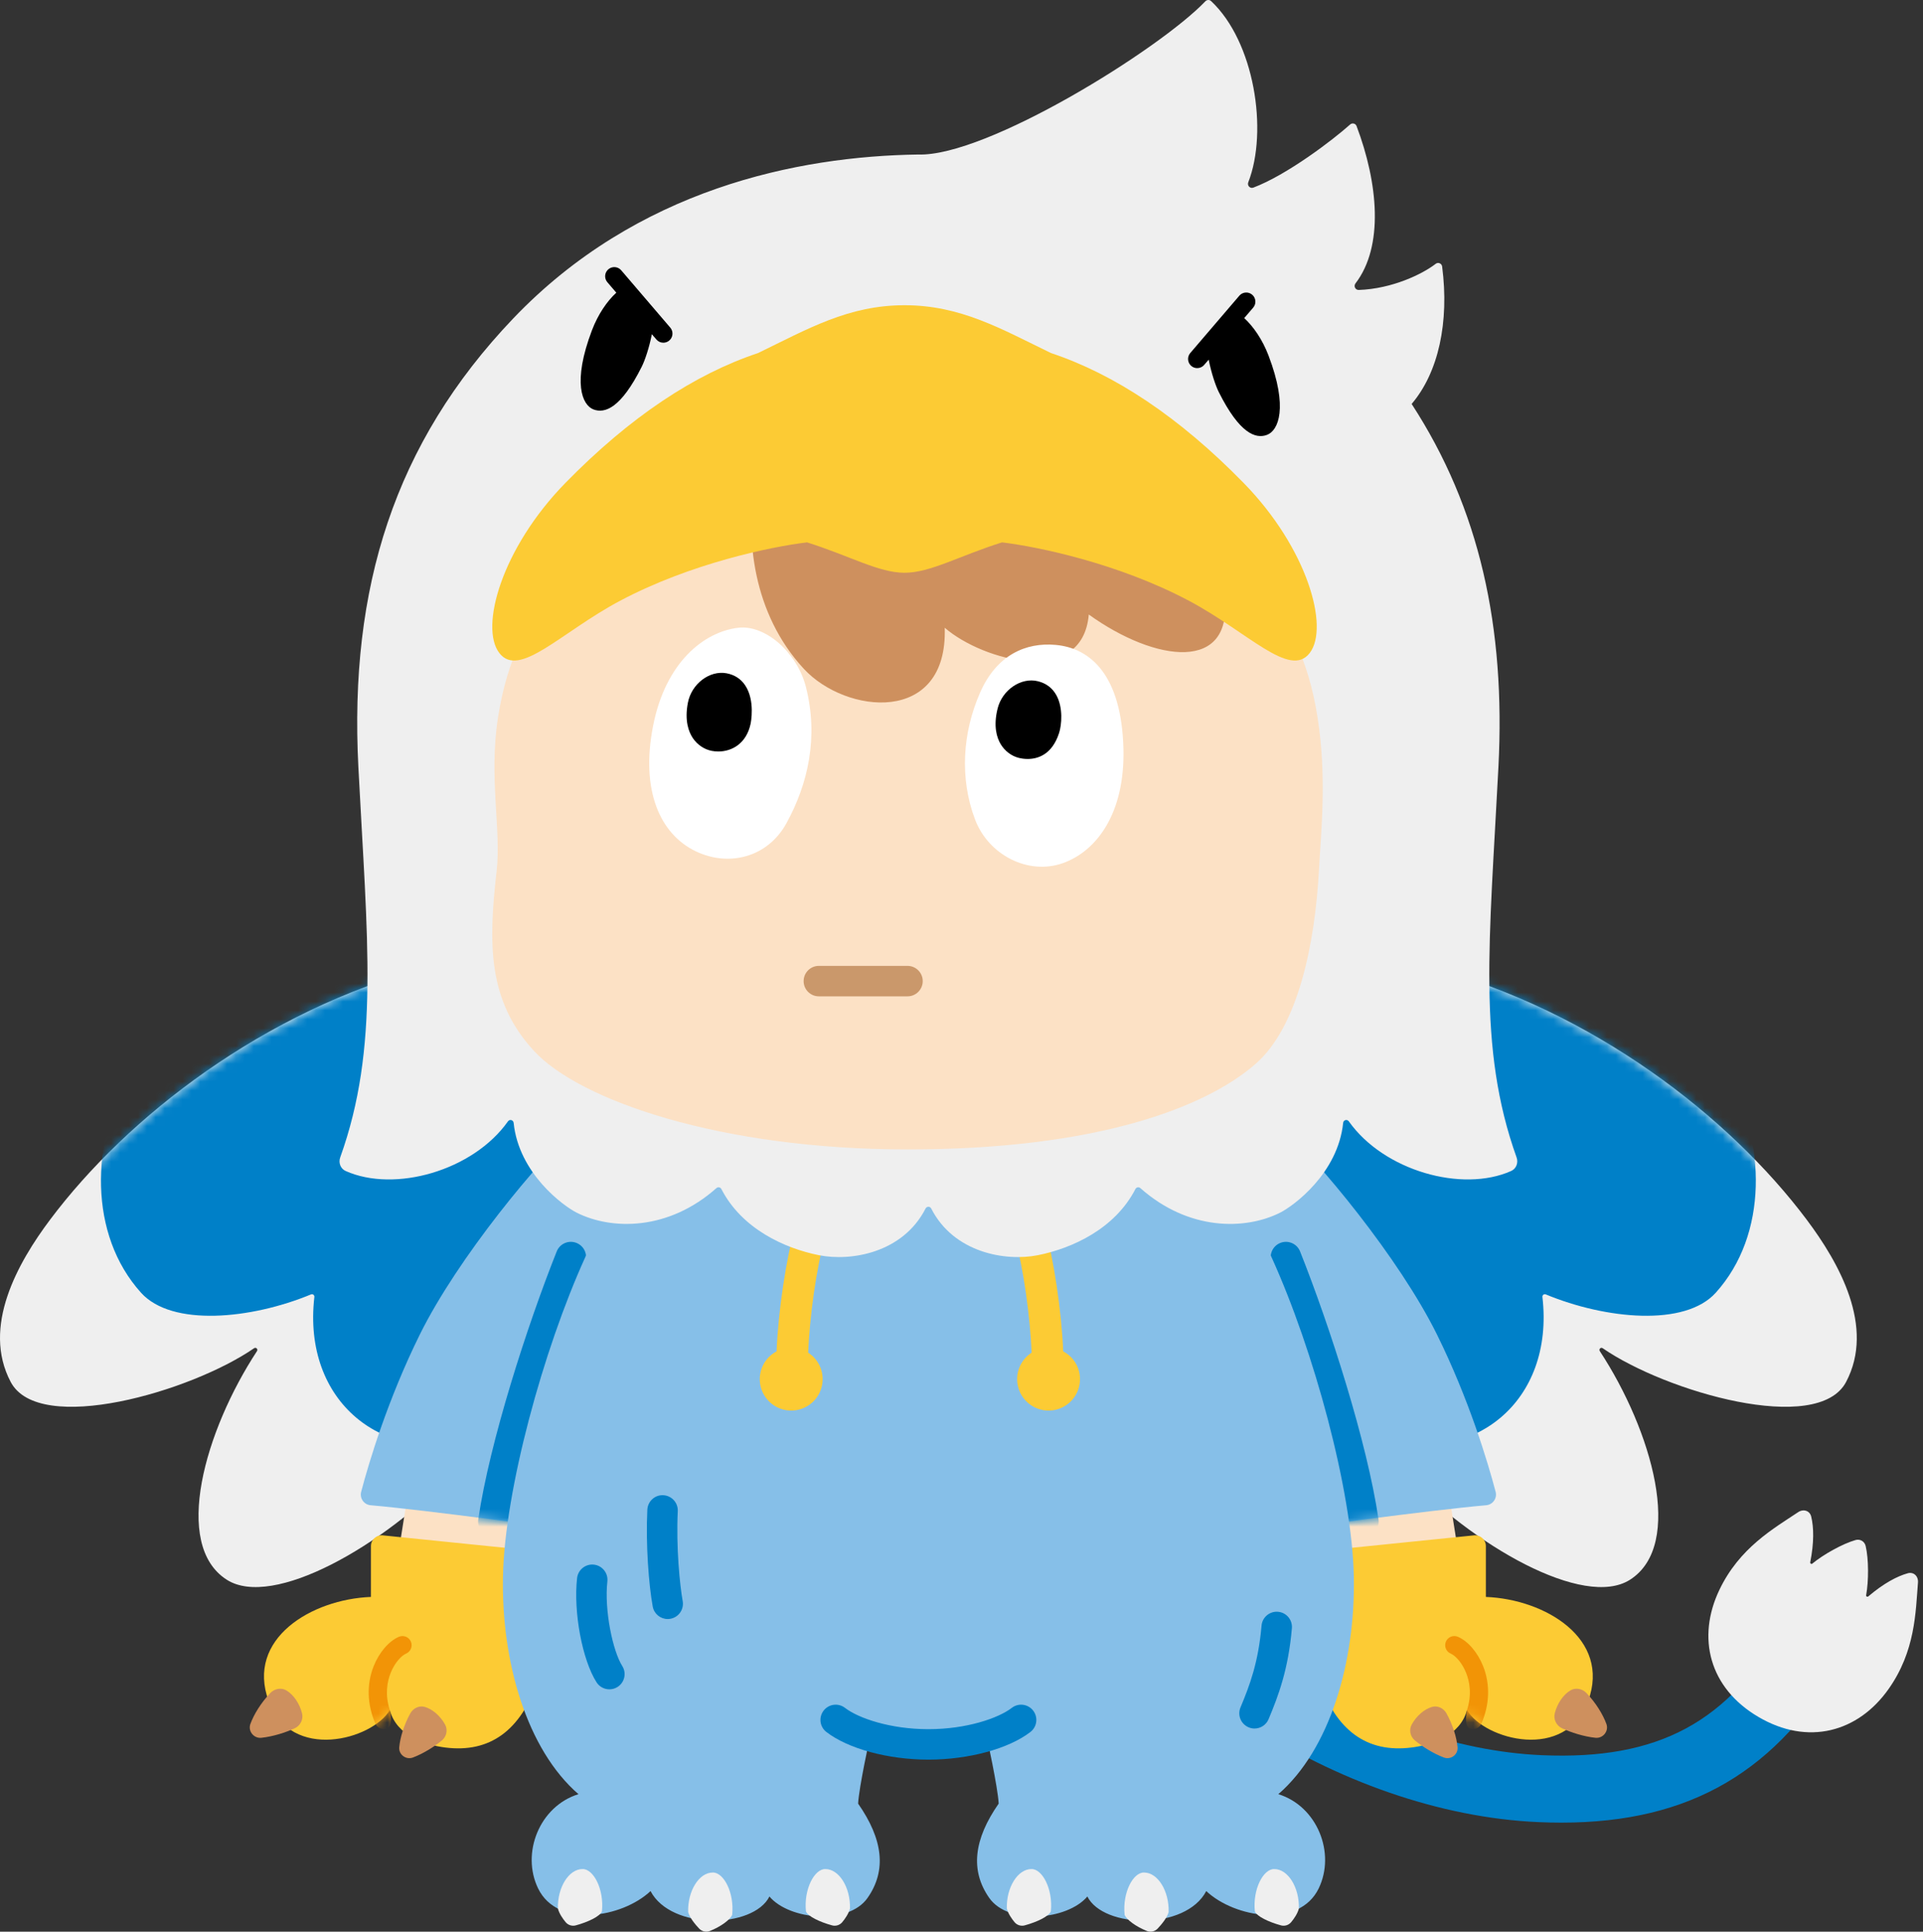<svg width="216" height="217" viewBox="0 0 216 217" fill="none" xmlns="http://www.w3.org/2000/svg">
<rect x="0" y="0" width="216" height="217" fill="#333333" stroke="none"/>
<path d="M98.571 134.693C89.065 124.931 72.275 102.143 47.831 108.681C29.653 113.544 14.305 125.445 5.634 137.006C1.996 141.856 -2.073 149.048 1.202 155.246C4.394 161.286 21.436 156.357 28.541 151.456C28.752 151.31 29.008 151.563 28.867 151.778C23.016 160.7 19.32 173.549 25.48 177.469C30.628 180.744 43.078 173.714 51.107 165.197C48.538 174.286 60.805 186.589 66.971 188.644C73.137 190.7 77.464 174.257 77.464 174.257L96.956 151.906L98.571 134.693Z" fill="#EFEFEF"/>
<mask id="mask0_115_465" style="mask-type:luminance" maskUnits="userSpaceOnUse" x="0" y="107" width="99" height="82">
<path d="M98.571 134.694C89.065 124.931 72.275 102.143 47.831 108.682C29.653 113.544 14.305 125.445 5.634 137.006C1.996 141.857 -2.073 149.049 1.202 155.246C4.394 161.286 21.436 156.357 28.541 151.457C28.752 151.311 29.008 151.563 28.867 151.778C23.016 160.7 19.32 173.55 25.48 177.469C30.628 180.745 43.078 173.715 51.107 165.197C48.538 174.286 60.805 186.589 66.971 188.645C73.137 190.7 77.464 174.258 77.464 174.258L96.956 151.907L98.571 134.694Z" fill="white"/>
</mask>
<g mask="url(#mask0_115_465)">
<path d="M14.561 120.307C10.194 128.271 9.937 138.676 15.846 145.227C19.302 149.058 28.176 148.21 34.934 145.411C35.131 145.33 35.335 145.49 35.311 145.701C33.945 157.496 43.09 164.711 53.611 161.669C57.742 166.135 69.094 173.768 82.034 172.343L96.956 162.953L105.137 126.312L65.719 99.754L22.269 111.315L14.561 120.307Z" fill="#0080C8"/>
</g>
<path d="M109.992 134.693C119.498 124.931 136.288 102.143 160.732 108.681C178.91 113.544 194.258 125.445 202.929 137.006C206.567 141.856 210.636 149.048 207.361 155.246C204.169 161.286 187.127 156.357 180.022 151.456C179.811 151.31 179.555 151.563 179.696 151.778C185.547 160.7 189.243 173.549 183.083 177.469C177.935 180.744 165.485 173.714 157.456 165.197C160.025 174.286 147.758 186.589 141.592 188.644C135.426 190.7 131.099 174.257 131.099 174.257L111.607 151.906L109.992 134.693Z" fill="#EFEFEF"/>
<mask id="mask1_115_465" style="mask-type:luminance" maskUnits="userSpaceOnUse" x="109" y="107" width="100" height="82">
<path d="M109.992 134.694C119.498 124.931 136.288 102.143 160.732 108.682C178.91 113.544 194.258 125.445 202.929 137.006C206.567 141.857 210.636 149.049 207.361 155.246C204.169 161.286 187.127 156.357 180.022 151.457C179.811 151.311 179.555 151.563 179.696 151.778C185.547 160.7 189.243 173.55 183.083 177.469C177.935 180.745 165.485 173.715 157.456 165.197C160.025 174.286 147.758 186.589 141.592 188.645C135.426 190.7 131.099 174.258 131.099 174.258L111.607 151.907L109.992 134.694Z" fill="white"/>
</mask>
<g mask="url(#mask1_115_465)">
<path d="M194.002 120.307C198.369 128.271 198.626 138.676 192.717 145.227C189.261 149.058 180.387 148.21 173.628 145.411C173.432 145.33 173.228 145.49 173.252 145.701C174.618 157.496 165.473 164.711 154.951 161.669C150.821 166.135 139.469 173.768 126.529 172.343L111.607 162.953L103.426 126.312L142.844 99.754L186.294 111.315L194.002 120.307Z" fill="#0080C8"/>
</g>
<path d="M175.372 204.751C174.545 204.751 173.705 204.732 172.847 204.695C150.504 203.726 126.356 187.932 117.871 168.738L124.756 165.695C132.057 182.212 153.777 196.333 173.173 197.174C186.282 197.741 194.162 193.496 200.393 182.517L206.94 186.233C199.712 198.968 189.908 204.751 175.372 204.751Z" fill="#0080C8"/>
<path d="M197.517 192.879C203.069 196.139 208.689 194.599 212.117 189.764C215.153 185.483 215.17 181.096 215.435 177.777C215.492 177.062 214.946 176.555 214.293 176.736C213.094 177.069 211.59 177.863 209.857 179.336C209.751 179.425 209.588 179.342 209.613 179.206C209.906 177.598 209.904 175.147 209.561 173.68C209.438 173.152 208.937 172.858 208.416 173.007C206.968 173.423 204.827 174.615 203.565 175.655C203.458 175.743 203.306 175.64 203.333 175.505C203.775 173.274 203.735 171.574 203.442 170.364C203.282 169.706 202.573 169.476 201.976 169.874C199.207 171.722 195.384 173.875 193.125 178.611C190.573 183.961 191.966 189.62 197.517 192.879Z" fill="#EFEFEF"/>
<path d="M45.904 167.217L44.556 175.734L61.127 177.469L62.668 169.183L45.904 167.217Z" fill="#FCE1C5"/>
<path d="M162.659 167.217L164.008 175.734L147.436 177.469L145.896 169.183L162.659 167.217Z" fill="#FCE1C5"/>
<path d="M64.98 126.312C60.548 130.262 51.396 141.341 47.157 149.916C43.571 157.168 41.433 164.283 40.568 167.587C40.378 168.312 40.883 169.031 41.63 169.096C48.042 169.654 63.535 171.785 63.535 171.785L82.034 138.74V128.802L64.98 126.312Z" fill="#86BFE8"/>
<mask id="mask2_115_465" style="mask-type:luminance" maskUnits="userSpaceOnUse" x="40" y="126" width="43" height="46">
<path d="M64.98 126.313C60.548 130.263 51.396 141.342 47.157 149.916C43.571 157.169 41.433 164.283 40.568 167.587C40.378 168.312 40.883 169.032 41.63 169.097C48.042 169.654 63.535 171.786 63.535 171.786L82.034 138.741V128.803L64.98 126.313Z" fill="white"/>
</mask>
<g mask="url(#mask2_115_465)">
<path d="M55.419 172.627C55.336 172.627 55.252 172.621 55.168 172.609C54.233 172.472 53.587 171.603 53.724 170.668C54.996 162.007 59.182 149.003 62.532 140.585C62.882 139.707 63.875 139.278 64.754 139.628C65.632 139.977 66.061 140.972 65.711 141.85C62.432 150.089 58.342 162.777 57.109 171.165C56.984 172.016 56.254 172.627 55.419 172.627Z" fill="#0080C8"/>
</g>
<path d="M143.583 126.312C148.015 130.262 157.167 141.341 161.406 149.916C164.992 157.168 167.13 164.283 167.995 167.587C168.185 168.312 167.68 169.031 166.933 169.096C160.521 169.654 145.028 171.785 145.028 171.785L126.529 138.74V128.802L143.583 126.312Z" fill="#86BFE8"/>
<mask id="mask3_115_465" style="mask-type:luminance" maskUnits="userSpaceOnUse" x="126" y="126" width="43" height="46">
<path d="M143.583 126.313C148.015 130.263 157.167 141.342 161.406 149.916C164.992 157.169 167.13 164.283 167.995 167.587C168.185 168.312 167.68 169.032 166.933 169.097C160.521 169.654 145.028 171.786 145.028 171.786L126.529 138.741V128.803L143.583 126.313Z" fill="white"/>
</mask>
<g mask="url(#mask3_115_465)">
<path d="M153.144 172.627C152.309 172.627 151.579 172.015 151.454 171.165C150.221 162.777 146.131 150.089 142.852 141.85C142.503 140.972 142.931 139.977 143.809 139.628C144.689 139.278 145.682 139.707 146.031 140.585C149.382 149.003 153.567 162.008 154.839 170.668C154.977 171.602 154.33 172.471 153.395 172.609C153.311 172.621 153.227 172.627 153.144 172.627Z" fill="#0080C8"/>
</g>
<path d="M62.668 174.481L42.999 172.479C42.285 172.406 41.665 172.967 41.665 173.684V179.396C34.986 179.653 27.613 184.095 30.173 191.085C32.678 197.924 41.794 195.453 43.785 192.113C44.556 195.003 47.735 196.03 50.047 196.317C55.01 196.933 58.493 194.425 60.42 188.773C62.706 182.068 62.668 174.481 62.668 174.481Z" fill="#FCCB34"/>
<mask id="mask4_115_465" style="mask-type:luminance" maskUnits="userSpaceOnUse" x="29" y="172" width="34" height="25">
<path d="M62.668 174.481L42.999 172.479C42.285 172.407 41.665 172.967 41.665 173.684V179.396C34.986 179.653 27.613 184.095 30.173 191.086C32.678 197.924 41.794 195.453 43.785 192.113C44.556 195.004 47.735 196.031 50.047 196.318C55.01 196.933 58.493 194.426 60.42 188.774C62.706 182.069 62.668 174.481 62.668 174.481Z" fill="white"/>
</mask>
<g mask="url(#mask4_115_465)">
<path d="M43.107 194.24C42.711 194.24 42.334 194.01 42.165 193.624C41.236 191.494 41.166 189.209 41.966 187.19C42.583 185.631 43.671 184.361 44.804 183.875C45.327 183.652 45.929 183.893 46.152 184.413C46.376 184.934 46.135 185.538 45.614 185.762C45.107 185.979 44.346 186.755 43.875 187.945C43.5 188.892 43.211 190.344 43.785 192.114C43.95 192.827 44.036 193.928 43.516 194.155C43.383 194.213 43.244 194.24 43.107 194.24Z" fill="#F29406"/>
</g>
<path d="M33.925 192.463C33.636 191.331 32.95 190.363 32.167 189.897C31.586 189.551 30.833 189.701 30.365 190.19C29.307 191.295 28.515 192.599 28.125 193.664C27.831 194.469 28.505 195.31 29.357 195.22C30.651 195.085 32.107 194.623 33.117 194.148C33.748 193.851 34.097 193.139 33.925 192.463Z" fill="#CE905E"/>
<path d="M49.991 193.727C49.443 192.736 48.561 191.996 47.712 191.751C47.082 191.569 46.413 191.894 46.094 192.468C45.372 193.765 44.948 195.182 44.844 196.277C44.766 197.105 45.604 197.729 46.381 197.436C47.563 196.991 48.816 196.2 49.647 195.506C50.166 195.073 50.319 194.319 49.991 193.727Z" fill="#CE905E"/>
<path d="M145.895 174.481L165.564 172.479C166.278 172.406 166.898 172.967 166.898 173.684V179.396C173.577 179.653 180.95 184.095 178.39 191.085C175.885 197.924 166.769 195.453 164.778 192.113C164.008 195.003 160.828 196.03 158.516 196.317C153.553 196.933 150.07 194.425 148.143 188.773C145.858 182.068 145.895 174.481 145.895 174.481Z" fill="#FCCB34"/>
<mask id="mask5_115_465" style="mask-type:luminance" maskUnits="userSpaceOnUse" x="145" y="172" width="34" height="25">
<path d="M145.895 174.482L165.564 172.48C166.278 172.407 166.898 172.967 166.898 173.684V179.397C173.577 179.654 180.95 184.095 178.39 191.086C175.885 197.924 166.769 195.453 164.778 192.114C164.008 195.004 160.828 196.031 158.516 196.318C153.553 196.934 150.07 194.426 148.143 188.774C145.858 182.069 145.895 174.482 145.895 174.482Z" fill="white"/>
</mask>
<g mask="url(#mask5_115_465)">
<path d="M165.456 194.24C165.319 194.24 165.176 194.221 165.047 194.154C164.551 193.899 164.648 192.794 164.778 192.113C165.352 190.343 165.063 188.891 164.689 187.944C164.217 186.754 163.457 185.978 162.95 185.761C162.429 185.537 162.187 184.934 162.411 184.413C162.634 183.892 163.237 183.649 163.759 183.874C164.892 184.36 165.98 185.63 166.597 187.188C167.398 189.208 167.327 191.493 166.398 193.623C166.229 194.009 165.852 194.24 165.456 194.24Z" fill="#F29406"/>
</g>
<path d="M174.638 192.463C174.927 191.331 175.613 190.363 176.396 189.897C176.977 189.551 177.73 189.701 178.198 190.19C179.256 191.295 180.048 192.599 180.438 193.664C180.732 194.469 180.059 195.31 179.206 195.22C177.912 195.085 176.456 194.623 175.446 194.148C174.815 193.851 174.466 193.139 174.638 192.463Z" fill="#CE905E"/>
<path d="M158.572 193.727C159.12 192.736 160.002 191.996 160.85 191.751C161.481 191.569 162.15 191.894 162.469 192.468C163.191 193.765 163.615 195.182 163.719 196.277C163.797 197.105 162.959 197.729 162.182 197.436C161 196.991 159.747 196.2 158.916 195.506C158.397 195.073 158.245 194.319 158.572 193.727Z" fill="#CE905E"/>
<path d="M128.778 111.378C133.371 120.242 140.406 135.912 142.818 141.216C147.561 151.646 151.874 167.449 152.067 177.083C152.259 186.717 149.369 196.544 143.589 201.553C147.956 202.902 150.054 208.17 148.117 212.151C145.928 216.647 138.702 215.458 135.491 212.44C133.178 216.871 123.935 216.647 122.137 213.05C119.883 215.715 113.276 216.293 111.116 213.21C108.957 210.127 109.377 206.627 112.176 202.613C112.08 200.75 110.833 195.098 110.833 195.098C109.157 195.725 104.282 195.963 104.282 195.963C104.282 195.963 99.406 195.725 97.73 195.098C97.73 195.098 96.483 200.75 96.387 202.613C99.186 206.627 99.606 210.127 97.447 213.21C95.287 216.293 88.68 215.715 86.426 213.05C84.628 216.647 75.385 216.871 73.072 212.44C69.861 215.458 62.635 216.647 60.446 212.151C58.509 208.17 60.607 202.902 64.975 201.553C59.194 196.544 56.304 186.717 56.496 177.083C56.689 167.449 61.002 151.646 65.745 141.216C68.157 135.912 75.192 120.242 79.785 111.378H128.778Z" fill="#86BFE8"/>
<path d="M65.429 209.967C63.888 209.967 62.603 212.035 62.668 214.405C62.819 214.981 63.21 215.541 63.532 215.93C63.811 216.266 64.259 216.408 64.68 216.292C66.089 215.905 67.391 215.276 67.613 214.72C67.87 212.215 66.65 209.932 65.429 209.967Z" fill="#EFEFEF"/>
<path d="M92.71 209.967C94.252 209.967 95.536 212.035 95.472 214.405C95.321 214.981 94.93 215.541 94.608 215.93C94.329 216.266 93.88 216.408 93.459 216.292C92.051 215.905 90.749 215.276 90.527 214.72C90.27 212.215 91.49 209.932 92.71 209.967Z" fill="#EFEFEF"/>
<path d="M80.058 210.356C78.517 210.356 77.232 212.424 77.297 214.794C77.465 215.432 78.075 216.17 78.528 216.65C78.838 216.978 79.317 217.09 79.737 216.923C80.974 216.43 82.025 215.652 82.242 215.109C82.499 212.604 81.279 210.32 80.058 210.356Z" fill="#EFEFEF"/>
<path d="M143.134 209.967C144.675 209.967 145.96 212.035 145.896 214.405C145.744 214.981 145.353 215.541 145.031 215.93C144.752 216.266 144.304 216.408 143.883 216.292C142.474 215.905 141.172 215.276 140.95 214.72C140.693 212.215 141.913 209.932 143.134 209.967Z" fill="#EFEFEF"/>
<path d="M115.853 209.967C114.311 209.967 113.027 212.035 113.091 214.405C113.242 214.981 113.633 215.541 113.956 215.93C114.234 216.266 114.683 216.408 115.104 216.292C116.512 215.905 117.814 215.276 118.036 214.72C118.293 212.215 117.073 209.932 115.853 209.967Z" fill="#EFEFEF"/>
<path d="M128.505 210.356C130.046 210.356 131.331 212.424 131.266 214.794C131.098 215.432 130.488 216.17 130.035 216.65C129.725 216.978 129.246 217.09 128.826 216.923C127.589 216.43 126.538 215.652 126.321 215.109C126.064 212.604 127.284 210.32 128.505 210.356Z" fill="#EFEFEF"/>
<path d="M90.774 151.954C90.943 148.022 91.674 142.439 92.71 138.868L89.311 137.882C88.298 141.372 87.415 147.298 87.228 151.808C86.376 152.257 85.708 153.047 85.45 154.054C84.967 155.943 86.107 157.867 87.997 158.351C89.886 158.834 91.811 157.694 92.294 155.805C92.682 154.289 92.024 152.753 90.774 151.954Z" fill="#FCCB34"/>
<path d="M121.203 154.054C120.945 153.047 120.277 152.257 119.425 151.808C119.239 147.298 118.356 141.372 117.343 137.882L113.943 138.868C114.98 142.439 115.71 148.022 115.88 151.954C114.63 152.753 113.971 154.289 114.359 155.805C114.843 157.694 116.767 158.834 118.657 158.351C120.546 157.867 121.686 155.943 121.203 154.054Z" fill="#FCCB34"/>
<path d="M168.311 86.138C169.112 70.505 166.223 57.154 158.562 45.38C161.584 41.837 162.799 36.174 161.987 29.934C161.942 29.591 161.538 29.424 161.265 29.636C159.779 30.789 156.379 32.441 152.627 32.574C152.241 32.588 152.018 32.147 152.253 31.84C155.465 27.655 154.789 20.553 152.376 14.161C152.264 13.865 151.889 13.773 151.654 13.984C149.692 15.745 144.556 19.65 140.781 21.077C140.415 21.215 140.069 20.848 140.21 20.484C142.47 14.686 140.889 4.663 136.03 0.117C135.847 -0.054 135.56 -0.033 135.388 0.148C130.244 5.535 110.815 17.625 103.129 17.359C89.57 17.552 71.52 21.234 57.64 35.783C44.261 49.808 39.225 66.099 40.252 86.138C41.253 105.652 42.646 117.662 38.21 130.034C37.999 130.624 38.253 131.292 38.825 131.547C44.333 134.007 53.133 131.524 57.057 125.971C57.248 125.7 57.661 125.812 57.695 126.142C58.276 131.82 63.279 135.48 64.787 136.235C68.692 138.189 75.046 138.287 80.474 133.469C80.65 133.312 80.92 133.364 81.028 133.573C83.326 138.042 88.124 140.235 91.978 141.005C95.587 141.727 101.42 140.755 103.967 135.757C104.097 135.502 104.466 135.502 104.596 135.757C107.143 140.755 112.976 141.727 116.585 141.005C120.439 140.235 125.237 138.042 127.535 133.573C127.643 133.364 127.913 133.312 128.089 133.469C133.516 138.287 139.871 138.189 143.776 136.235C145.284 135.48 150.287 131.82 150.868 126.142C150.901 125.812 151.315 125.7 151.506 125.971C155.43 131.524 164.23 134.007 169.738 131.547C170.31 131.292 170.564 130.624 170.353 130.034C165.917 117.662 167.31 105.652 168.311 86.138Z" fill="#EFEFEF"/>
<path d="M101.968 129.126C123.037 129.126 135.337 124.472 141.013 119.533C145.837 115.334 147.701 105.982 148.147 97.805C148.395 93.28 149.048 87.364 147.997 80.609C146.947 73.853 144.545 69.554 141.693 66.483L101.968 51.129L62.242 66.483C59.39 69.554 56.989 73.853 55.938 80.609C54.887 87.364 56.313 93.17 55.788 97.805C54.865 105.942 54.725 112.369 59.991 118.072C65.095 123.599 80.898 129.126 101.968 129.126Z" fill="#FCE1C5"/>
<path d="M84.775 54.025C83.72 60.474 84.551 68.917 90.286 75.131C95.007 80.247 106.468 81.463 106.116 70.522C110.456 74.274 121.594 77.242 122.298 69.034C129.802 74.428 138.597 75.6 137.541 66.92C136.136 55.362 124.057 47.224 124.057 47.224L107.054 44.996L84.775 54.025Z" fill="#CE905E"/>
<path d="M101.599 64.343C104.508 64.343 107.747 62.438 112.551 60.929C116.579 61.413 125.601 63.277 133.525 67.478C140.179 71.006 144.871 76.265 147.109 73.363C149.347 70.46 146.847 61.573 139.684 54.247C132.395 46.791 125.15 42.029 118.057 39.664C112.452 36.95 107.913 34.289 101.599 34.289C95.285 34.289 90.746 36.95 85.141 39.664C78.047 42.029 70.803 46.791 63.513 54.247C56.35 61.573 53.851 70.46 56.089 73.363C58.326 76.265 63.019 71.006 69.673 67.478C77.597 63.277 86.619 61.413 90.647 60.929C95.451 62.438 98.69 64.343 101.599 64.343Z" fill="#FCCB34"/>
<path d="M82.924 70.521C79.045 70.98 74.751 74.431 73.359 81.533C71.938 88.782 74.122 93.692 78.141 95.629C81.845 97.413 86.22 96.336 88.335 92.482C90.752 88.078 91.964 82.837 90.524 77.174C89.533 73.277 85.952 70.163 82.924 70.521Z" fill="white"/>
<path d="M83.702 76.992C83.217 76.263 82.514 75.807 81.614 75.636C79.709 75.278 77.676 76.819 77.267 78.941C76.875 80.971 77.356 82.228 77.829 82.925C78.336 83.672 79.111 84.193 79.955 84.353C80.193 84.398 80.438 84.422 80.686 84.422C82.226 84.422 83.846 83.513 84.311 81.309C84.333 81.204 84.844 78.705 83.702 76.992Z" fill="black"/>
<path d="M118.595 72.448C122.542 72.814 125.978 75.91 126.188 84.109C126.372 91.32 123.213 95.612 119.37 96.969C115.508 98.332 111.032 96.075 109.514 92.039C107.778 87.425 108.102 82.32 110.099 77.783C111.946 73.586 115.211 72.135 118.595 72.448Z" fill="white"/>
<path d="M118.653 78.091C118.202 77.282 117.503 76.755 116.573 76.527C114.687 76.063 112.577 77.498 112.056 79.595C111.556 81.601 111.97 82.881 112.404 83.602C112.871 84.376 113.616 84.937 114.451 85.143C114.664 85.195 115.013 85.261 115.432 85.261C116.552 85.261 118.165 84.792 118.959 82.353C119.253 81.448 119.431 79.49 118.653 78.091Z" fill="black"/>
<path d="M101.934 111.927H91.978C91.033 111.927 90.267 111.161 90.267 110.216C90.267 109.271 91.033 108.505 91.978 108.505H101.934C102.879 108.505 103.645 109.271 103.645 110.216C103.645 111.161 102.879 111.927 101.934 111.927Z" fill="#CA986B"/>
<path d="M75.289 36.806L69.779 30.366C69.411 29.935 68.763 29.884 68.331 30.253C67.901 30.622 67.85 31.27 68.219 31.701L69.228 32.88C68.187 33.83 67.174 35.312 66.496 37.091C64.26 42.966 65.394 45.514 66.662 45.995C67.93 46.475 69.74 45.877 72.086 41.189C72.439 40.484 72.92 39.07 73.22 37.545L73.73 38.141C73.933 38.378 74.22 38.5 74.51 38.5C74.746 38.5 74.983 38.419 75.177 38.253C75.608 37.885 75.658 37.237 75.289 36.806Z" fill="black"/>
<path d="M142.488 39.946C141.811 38.166 140.798 36.685 139.756 35.735L140.766 34.555C141.134 34.124 141.084 33.476 140.653 33.108C140.222 32.738 139.574 32.79 139.206 33.22L133.695 39.66C133.327 40.091 133.377 40.739 133.808 41.108C134.001 41.273 134.239 41.354 134.475 41.354C134.764 41.354 135.052 41.233 135.255 40.995L135.765 40.4C136.065 41.924 136.546 43.339 136.899 44.043C139.245 48.731 141.055 49.33 142.323 48.849C143.59 48.369 144.724 45.821 142.488 39.946Z" fill="black"/>
<path d="M68.45 189.776C67.884 189.776 67.331 189.496 67.005 188.984C65.397 186.457 64.397 181.097 64.821 177.279C64.925 176.339 65.776 175.665 66.71 175.768C67.649 175.872 68.326 176.718 68.222 177.657C67.862 180.895 68.841 185.496 69.891 187.147C70.399 187.944 70.164 189.001 69.367 189.509C69.082 189.69 68.764 189.776 68.45 189.776Z" fill="#0080C8"/>
<path d="M74.997 181.878C74.186 181.878 73.466 181.299 73.316 180.473C72.871 178.026 72.521 173.505 72.712 169.596C72.758 168.652 73.56 167.915 74.505 167.97C75.448 168.017 76.176 168.819 76.13 169.763C75.932 173.815 76.364 178.107 76.682 179.861C76.851 180.79 76.235 181.681 75.305 181.85C75.202 181.869 75.099 181.878 74.997 181.878Z" fill="#0080C8"/>
<path d="M140.915 194.179C140.694 194.179 140.47 194.136 140.254 194.045C139.382 193.68 138.972 192.677 139.338 191.806C140.381 189.318 141.346 186.744 141.702 182.62C141.783 181.679 142.618 180.98 143.554 181.063C144.495 181.144 145.192 181.973 145.111 182.914C144.713 187.529 143.599 190.491 142.493 193.129C142.218 193.784 141.583 194.179 140.915 194.179Z" fill="#0080C8"/>
<path d="M104.282 197.674C99.766 197.674 95.267 196.455 92.822 194.567C92.074 193.989 91.936 192.915 92.513 192.167C93.091 191.419 94.164 191.281 94.913 191.858C96.407 193.012 99.976 194.253 104.282 194.253C108.587 194.253 112.156 193.012 113.65 191.858C114.398 191.281 115.473 191.419 116.05 192.167C116.627 192.915 116.489 193.989 115.741 194.567C113.296 196.455 108.798 197.674 104.282 197.674Z" fill="#0080C8"/>
</svg>
